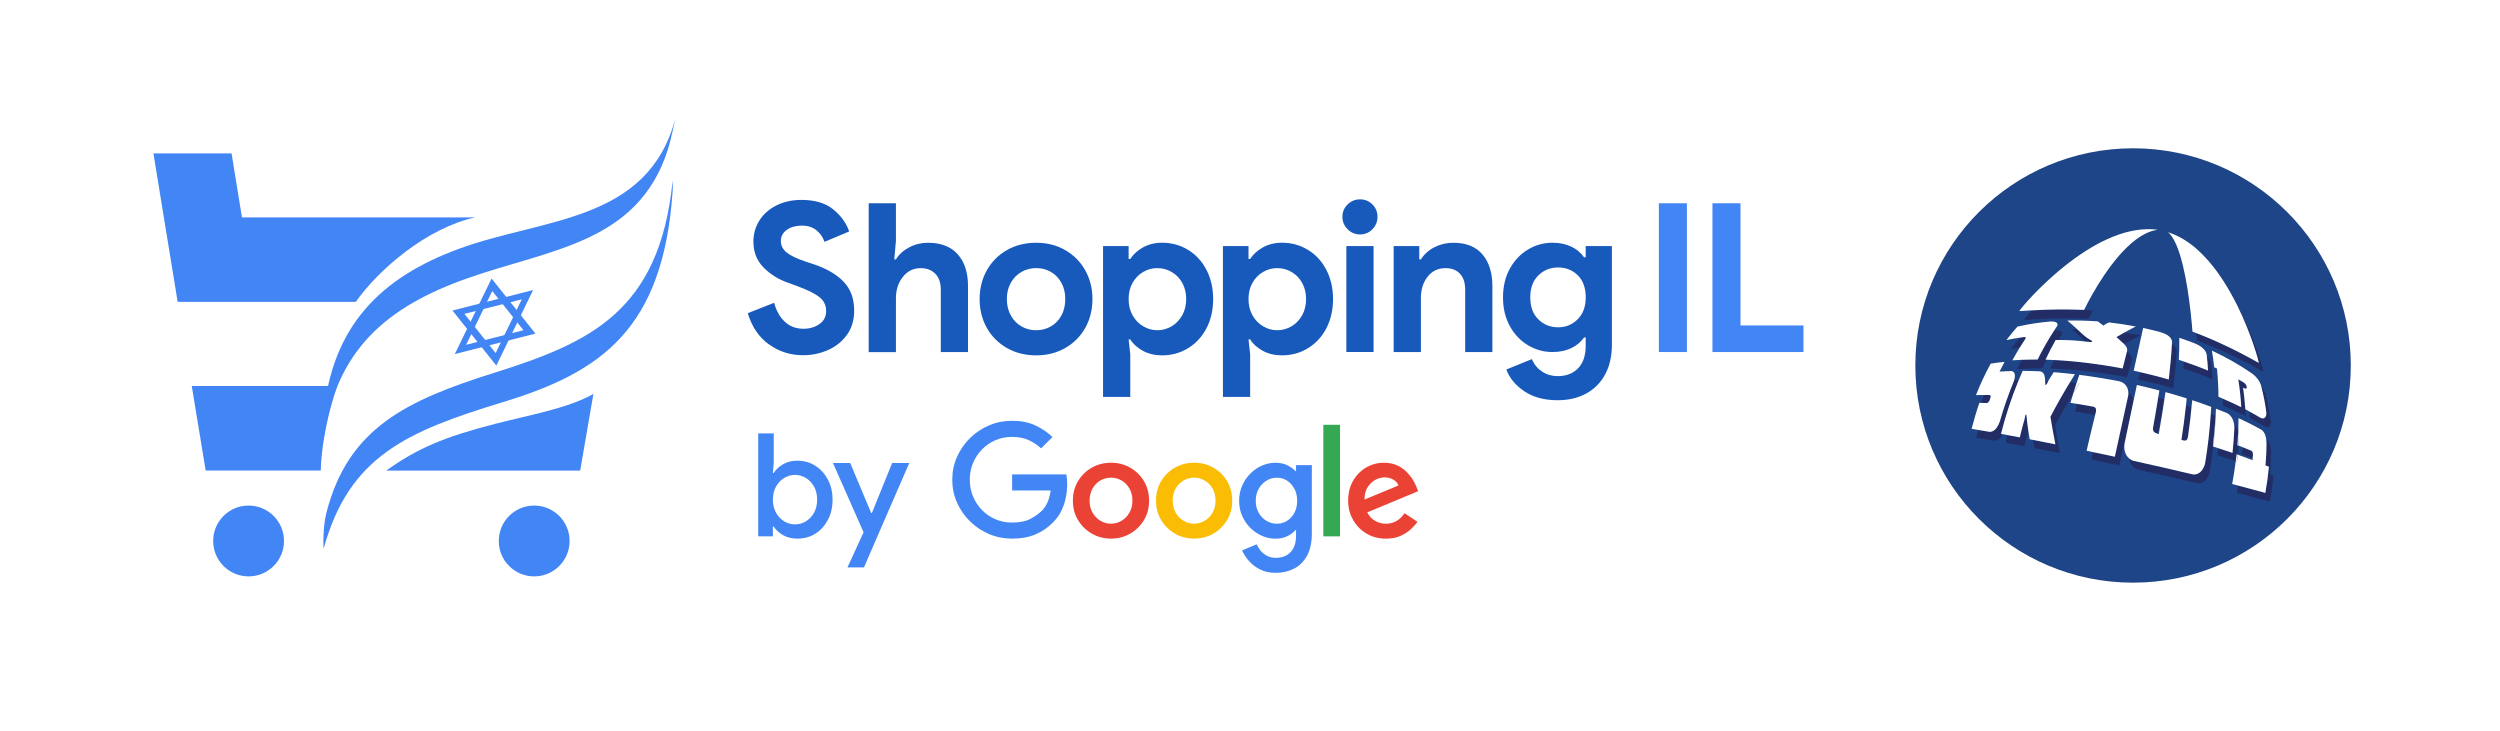 <?xml version="1.0" encoding="UTF-8"?>
<svg id="Layer_1" data-name="Layer 1" xmlns="http://www.w3.org/2000/svg" viewBox="0 0 773 226">
  <defs>
    <style>
      .cls-1 {
        fill-rule: evenodd;
      }

      .cls-1, .cls-2, .cls-3, .cls-4, .cls-5, .cls-6, .cls-7, .cls-8, .cls-9, .cls-10 {
        stroke-width: 0px;
      }

      .cls-1, .cls-4 {
        fill: #4285f4;
      }

      .cls-2 {
        fill: #185abc;
      }

      .cls-3 {
        fill: #34a853;
      }

      .cls-5 {
        fill: #222d65;
      }

      .cls-6 {
        fill: #1e4587;
      }

      .cls-7 {
        fill: #1e4580;
      }

      .cls-8 {
        fill: #fff;
      }

      .cls-9 {
        fill: #fbbc04;
      }

      .cls-10 {
        fill: #ea4335;
      }
    </style>
  </defs>
  <rect class="cls-8" y="0" width="773" height="226"/>
  <g>
    <rect class="cls-8" width="605.07" height="226"/>
    <g>
      <g>
        <path class="cls-2" d="m237.7,106.47c-3.08-2.27-5.25-5.48-6.49-9.64l8.16-3.21c.64,2.44,1.73,4.39,3.28,5.85,1.54,1.46,3.47,2.18,5.78,2.18,1.93,0,3.58-.48,4.95-1.45,1.37-.96,2.06-2.3,2.06-4.02s-.65-3.12-1.96-4.21c-1.31-1.09-3.63-2.26-6.97-3.5l-2.83-1.03c-2.96-1.03-5.48-2.6-7.58-4.72-2.1-2.12-3.15-4.79-3.15-8,0-2.4.62-4.58,1.86-6.55,1.24-1.97,3-3.52,5.27-4.66,2.27-1.13,4.84-1.7,7.71-1.7,4.15,0,7.43.97,9.83,2.92,2.4,1.95,4.05,4.23,4.95,6.84l-7.64,3.21c-.47-1.41-1.3-2.6-2.47-3.57-1.18-.96-2.69-1.45-4.53-1.45s-3.44.44-4.66,1.32c-1.22.88-1.83,2.02-1.83,3.44s.58,2.54,1.73,3.5c1.16.96,3.06,1.9,5.72,2.79l2.89.96c3.98,1.37,7.03,3.18,9.15,5.43,2.12,2.25,3.18,5.19,3.18,8.83,0,3-.77,5.54-2.31,7.61-1.54,2.08-3.52,3.63-5.94,4.66-2.42,1.03-4.91,1.54-7.48,1.54-4.03,0-7.58-1.13-10.66-3.41Z"/>
        <path class="cls-2" d="m268.6,62.85h8.42v11.63l-.51,5.72h.51c.94-1.54,2.31-2.78,4.11-3.73,1.8-.94,3.75-1.41,5.85-1.41,3.98,0,7.03,1.19,9.15,3.57,2.12,2.38,3.18,5.66,3.18,9.86v20.37h-8.42v-19.34c0-2.1-.57-3.73-1.7-4.88-1.14-1.16-2.64-1.73-4.53-1.73-2.23,0-4.06.9-5.49,2.7-1.44,1.8-2.15,4.01-2.15,6.62v16.64h-8.42v-46Z"/>
        <path class="cls-2" d="m311.32,107.6c-2.66-1.52-4.72-3.6-6.2-6.23-1.48-2.63-2.22-5.6-2.22-8.9s.74-6.21,2.22-8.87c1.48-2.66,3.54-4.74,6.2-6.26,2.66-1.52,5.67-2.28,9.06-2.28s6.34.76,8.99,2.28c2.65,1.52,4.72,3.61,6.2,6.26,1.48,2.66,2.22,5.61,2.22,8.87s-.74,6.26-2.22,8.9c-1.48,2.63-3.54,4.71-6.2,6.23-2.66,1.52-5.65,2.28-8.99,2.28s-6.4-.76-9.06-2.28Zm13.56-6.65c1.37-.77,2.46-1.88,3.28-3.34.81-1.46,1.22-3.17,1.22-5.14s-.41-3.62-1.22-5.08c-.81-1.46-1.91-2.57-3.28-3.34-1.37-.77-2.87-1.16-4.5-1.16s-3.13.39-4.5,1.16c-1.37.77-2.47,1.89-3.31,3.34-.84,1.46-1.25,3.15-1.25,5.08s.42,3.63,1.25,5.11c.83,1.48,1.94,2.6,3.31,3.37,1.37.77,2.87,1.16,4.5,1.16s3.13-.39,4.5-1.16Z"/>
        <path class="cls-2" d="m341.07,76.09h7.9v3.98h.51c.9-1.41,2.21-2.6,3.92-3.57,1.71-.96,3.68-1.45,5.91-1.45,2.96,0,5.64.74,8.06,2.22,2.42,1.48,4.31,3.54,5.68,6.2,1.37,2.66,2.06,5.65,2.06,8.99s-.69,6.39-2.06,9.03c-1.37,2.63-3.27,4.69-5.68,6.17-2.42,1.48-5.11,2.22-8.06,2.22-2.23,0-4.21-.47-5.94-1.41-1.73-.94-3.03-2.12-3.89-3.53h-.51l.51,4.63v13.17h-8.42v-46.64Zm21.2,24.8c1.37-.81,2.46-1.95,3.28-3.41.81-1.46,1.22-3.13,1.22-5.01s-.41-3.55-1.22-5.01c-.81-1.46-1.91-2.58-3.28-3.37-1.37-.79-2.85-1.19-4.43-1.19s-3,.4-4.37,1.19c-1.37.79-2.46,1.92-3.28,3.37-.81,1.46-1.22,3.13-1.22,5.01s.41,3.56,1.22,5.01c.81,1.46,1.91,2.59,3.28,3.41,1.37.81,2.83,1.22,4.37,1.22s3.06-.41,4.43-1.22Z"/>
        <path class="cls-2" d="m378.14,76.09h7.9v3.98h.51c.9-1.41,2.21-2.6,3.92-3.57,1.71-.96,3.68-1.45,5.91-1.45,2.96,0,5.64.74,8.06,2.22,2.42,1.48,4.31,3.54,5.68,6.2,1.37,2.66,2.06,5.65,2.06,8.99s-.69,6.39-2.06,9.03c-1.37,2.63-3.27,4.69-5.68,6.17-2.42,1.48-5.11,2.22-8.06,2.22-2.23,0-4.21-.47-5.94-1.41-1.73-.94-3.03-2.12-3.89-3.53h-.51l.51,4.63v13.17h-8.42v-46.64Zm21.2,24.8c1.37-.81,2.46-1.95,3.28-3.41.81-1.46,1.22-3.13,1.22-5.01s-.41-3.55-1.22-5.01c-.81-1.46-1.91-2.58-3.28-3.37-1.37-.79-2.85-1.19-4.43-1.19s-3,.4-4.37,1.19c-1.37.79-2.46,1.92-3.28,3.37-.81,1.46-1.22,3.13-1.22,5.01s.41,3.56,1.22,5.01c.81,1.46,1.91,2.59,3.28,3.41,1.37.81,2.83,1.22,4.37,1.22s3.06-.41,4.43-1.22Z"/>
        <path class="cls-2" d="m416.68,70.88c-1.07-1.07-1.61-2.35-1.61-3.85s.54-2.77,1.61-3.82c1.07-1.05,2.36-1.57,3.85-1.57s2.77.53,3.82,1.57c1.05,1.05,1.57,2.32,1.57,3.82s-.53,2.78-1.57,3.85c-1.05,1.07-2.32,1.61-3.82,1.61s-2.78-.54-3.85-1.61Zm-.39,5.2h8.42v32.76h-8.42v-32.76Z"/>
        <path class="cls-2" d="m430.94,76.09h7.9v4.11h.51c.98-1.58,2.38-2.84,4.18-3.76,1.8-.92,3.75-1.38,5.85-1.38,3.94,0,6.94,1.2,8.99,3.6,2.06,2.4,3.08,5.68,3.08,9.83v20.37h-8.42v-19.34c0-2.1-.54-3.73-1.61-4.88-1.07-1.16-2.57-1.73-4.5-1.73-2.27,0-4.1.88-5.49,2.63-1.39,1.76-2.09,3.96-2.09,6.62v16.7h-8.42v-32.76Z"/>
        <path class="cls-2" d="m471.29,120.96c-2.74-1.86-4.58-4.1-5.53-6.71l7.9-3.21c.68,1.63,1.73,2.91,3.15,3.85,1.41.94,3.02,1.41,4.82,1.41,2.65,0,4.76-.81,6.33-2.44,1.56-1.63,2.34-3.94,2.34-6.94v-2.57h-.51c-1.03,1.46-2.38,2.57-4.05,3.34-1.67.77-3.58,1.16-5.72,1.16-2.7,0-5.21-.7-7.55-2.09-2.34-1.39-4.21-3.36-5.62-5.91-1.41-2.55-2.12-5.51-2.12-8.9s.71-6.35,2.12-8.9c1.41-2.55,3.29-4.52,5.62-5.91,2.33-1.39,4.85-2.09,7.55-2.09,2.14,0,4.05.39,5.72,1.16,1.67.77,3.02,1.89,4.05,3.34h.51v-3.47h8.1v30.52c0,3.51-.69,6.55-2.06,9.12-1.37,2.57-3.32,4.55-5.85,5.94-2.53,1.39-5.48,2.09-8.87,2.09-4.15,0-7.6-.93-10.34-2.79Zm16.51-22.23c1.67-1.65,2.51-3.91,2.51-6.78s-.82-5.24-2.47-6.84c-1.65-1.61-3.67-2.41-6.07-2.41s-4.43.81-6.1,2.44c-1.67,1.63-2.51,3.9-2.51,6.81s.84,5.18,2.51,6.81c1.67,1.63,3.7,2.44,6.1,2.44s4.37-.82,6.04-2.47Z"/>
        <path class="cls-4" d="m512.92,62.85h8.67v46h-8.67v-46Z"/>
        <path class="cls-4" d="m529.49,62.85h8.67v37.78h19.47v8.22h-28.14v-46Z"/>
      </g>
      <g>
        <path class="cls-4" d="m246.53,166.54c-1.75,0-3.25-.38-4.51-1.13-1.26-.76-2.19-1.62-2.78-2.6h-.27v3.02h-4.53v-31.83h4.8v9.07l-.27,3.16h.27c.59-.98,1.52-1.85,2.78-2.62,1.26-.77,2.76-1.16,4.51-1.16,2.07,0,3.93.52,5.56,1.56,1.63,1.04,2.93,2.46,3.89,4.27.96,1.81,1.45,3.88,1.45,6.22s-.48,4.42-1.45,6.25c-.96,1.82-2.26,3.25-3.89,4.27-1.63,1.02-3.48,1.53-5.56,1.53Zm-.71-4.4c1.19,0,2.3-.31,3.33-.93,1.04-.62,1.88-1.5,2.53-2.65.65-1.14.98-2.5.98-4.07s-.33-2.93-.98-4.07c-.65-1.14-1.5-2.02-2.53-2.65-1.04-.62-2.15-.93-3.33-.93s-2.3.31-3.33.93c-1.04.62-1.88,1.5-2.53,2.65-.65,1.14-.98,2.5-.98,4.07s.33,2.93.98,4.07c.65,1.14,1.5,2.02,2.53,2.65,1.04.62,2.15.93,3.33.93Z"/>
        <path class="cls-4" d="m267.64,174.32c-.09.24-.19.46-.29.67-.1.21-.17.36-.2.44h-5.11c.15-.33.36-.79.64-1.4.28-.61.56-1.19.82-1.76.27-.56.56-1.2.87-1.91.31-.71.63-1.41.96-2.09l1.69-3.69-9.47-21.43h5.33l6.49,15.47h.22l6.27-15.47h5.29l-11.74,27.03c-.33.77-.67,1.58-1.04,2.42-.37.84-.62,1.42-.73,1.71Z"/>
        <path class="cls-4" d="m312.93,166.55c-2.52,0-4.89-.48-7.11-1.42-2.22-.95-4.19-2.26-5.89-3.93-1.7-1.67-3.05-3.61-4.02-5.8-.98-2.19-1.47-4.55-1.47-7.07s.49-4.87,1.47-7.07c.98-2.19,2.32-4.13,4.02-5.8,1.7-1.67,3.67-2.99,5.89-3.93,2.22-.95,4.59-1.42,7.11-1.42,2.79,0,5.19.48,7.22,1.44,2.03.96,3.79,2.16,5.27,3.58l-3.51,3.51c-1.07-1.01-2.33-1.85-3.8-2.53-1.47-.68-3.19-1.02-5.18-1.02-1.84,0-3.55.34-5.13,1.02-1.59.68-2.97,1.63-4.16,2.85-1.19,1.22-2.11,2.62-2.78,4.22-.67,1.6-1,3.32-1,5.16s.33,3.56,1,5.16c.67,1.6,1.59,3.01,2.78,4.22,1.19,1.22,2.57,2.16,4.16,2.84,1.59.68,3.3,1.02,5.13,1.02,2.37,0,4.28-.39,5.74-1.18,1.45-.79,2.61-1.61,3.47-2.47.71-.71,1.3-1.58,1.76-2.62.46-1.04.78-2.25.96-3.65h-11.91v-4.98h16.76c.18.89.27,1.93.27,3.11,0,1.25-.13,2.56-.4,3.93-.27,1.38-.71,2.74-1.33,4.07-.62,1.33-1.48,2.55-2.58,3.65-1.6,1.66-3.44,2.93-5.51,3.8-2.08.87-4.48,1.31-7.2,1.31Z"/>
        <path class="cls-10" d="m353.7,148.74c-1.07-1.76-2.49-3.15-4.27-4.16-1.78-1.01-3.75-1.51-5.91-1.51s-4.13.51-5.91,1.51c-1.78,1.01-3.2,2.39-4.27,4.16-1.07,1.76-1.6,3.79-1.6,6.07s.53,4.26,1.6,6.02c1.07,1.76,2.49,3.16,4.27,4.18,1.78,1.02,3.75,1.53,5.91,1.53s4.13-.51,5.91-1.53c1.78-1.02,3.2-2.41,4.27-4.18,1.07-1.76,1.6-3.77,1.6-6.02s-.53-4.3-1.6-6.07Zm-4.47,9.76c-.61,1.07-1.42,1.91-2.42,2.51-1.01.61-2.1.91-3.29.91s-2.28-.3-3.29-.91c-1.01-.61-1.82-1.44-2.42-2.51-.61-1.07-.91-2.3-.91-3.69s.3-2.67.91-3.74c.61-1.07,1.42-1.9,2.42-2.49,1.01-.59,2.1-.89,3.29-.89s2.28.3,3.29.89c1.01.59,1.82,1.42,2.42,2.49.61,1.07.91,2.31.91,3.74s-.3,2.62-.91,3.69Z"/>
        <path class="cls-9" d="m379.4,148.74c-1.07-1.76-2.49-3.15-4.27-4.16-1.78-1.01-3.75-1.51-5.91-1.51s-4.13.51-5.91,1.51c-1.78,1.01-3.2,2.39-4.27,4.16-1.07,1.76-1.6,3.79-1.6,6.07s.53,4.26,1.6,6.02c1.07,1.76,2.49,3.16,4.27,4.18,1.78,1.02,3.75,1.53,5.91,1.53s4.13-.51,5.91-1.53c1.78-1.02,3.2-2.41,4.27-4.18,1.07-1.76,1.6-3.77,1.6-6.02s-.53-4.3-1.6-6.07Zm-4.47,9.76c-.61,1.07-1.42,1.91-2.42,2.51-1.01.61-2.1.91-3.29.91s-2.28-.3-3.29-.91c-1.01-.61-1.82-1.44-2.42-2.51-.61-1.07-.91-2.3-.91-3.69s.3-2.67.91-3.74c.61-1.07,1.42-1.9,2.42-2.49,1.01-.59,2.1-.89,3.29-.89s2.28.3,3.29.89c1.01.59,1.82,1.42,2.42,2.49.61,1.07.91,2.31.91,3.74s-.3,2.62-.91,3.69Z"/>
        <path class="cls-4" d="m400.74,143.79v1.91h-.18c-.56-.68-1.39-1.29-2.47-1.82-1.08-.53-2.32-.8-3.71-.8s-2.85.3-4.2.89c-1.35.59-2.56,1.43-3.62,2.51-1.07,1.08-1.91,2.34-2.51,3.76-.61,1.42-.91,2.96-.91,4.62s.3,3.16.91,4.58c.61,1.42,1.44,2.67,2.51,3.74,1.07,1.07,2.27,1.9,3.62,2.49,1.35.59,2.75.89,4.2.89s2.63-.27,3.71-.8c1.08-.53,1.9-1.16,2.47-1.87h.18v1.69c0,2.25-.56,3.96-1.69,5.14-1.13,1.17-2.65,1.76-4.58,1.76-1.04,0-1.96-.22-2.76-.64-.8-.43-1.46-.97-1.98-1.62-.52-.65-.91-1.29-1.18-1.91l-4.49,1.87c.44,1.04,1.12,2.09,2.02,3.16.9,1.07,2.05,1.96,3.45,2.69,1.39.73,3.04,1.09,4.93,1.09,2.02,0,3.87-.42,5.56-1.25,1.69-.83,3.05-2.15,4.07-3.96,1.02-1.81,1.53-4.15,1.53-7.02v-21.07h-4.89Zm-.49,14.72c-.56,1.07-1.31,1.91-2.25,2.51-.93.61-1.99.91-3.18.91s-2.28-.3-3.27-.91c-.99-.61-1.79-1.44-2.38-2.51-.59-1.07-.89-2.28-.89-3.65s.3-2.62.89-3.69c.59-1.07,1.39-1.91,2.38-2.53.99-.62,2.08-.93,3.27-.93s2.24.31,3.18.93c.93.62,1.68,1.47,2.25,2.53.56,1.07.84,2.3.84,3.69s-.28,2.58-.84,3.65Z"/>
        <rect class="cls-3" x="409.18" y="131.34" width="5.16" height="34.5"/>
        <path class="cls-10" d="m431.86,161.04c-.95.59-2.08.89-3.38.89-1.16,0-2.26-.3-3.31-.89-1.05-.59-1.86-1.47-2.42-2.62l15.74-6.54-.53-1.33c-.24-.65-.62-1.4-1.13-2.24-.52-.85-1.18-1.67-1.98-2.47-.8-.8-1.78-1.46-2.93-1.98-1.16-.52-2.49-.78-4-.78-2.02,0-3.86.5-5.54,1.49-1.67.99-3.02,2.36-4.02,4.11-1.01,1.75-1.51,3.79-1.51,6.13,0,2.19.51,4.18,1.53,5.96,1.02,1.78,2.41,3.19,4.16,4.22,1.75,1.04,3.73,1.56,5.96,1.56,1.81,0,3.36-.3,4.65-.91,1.29-.61,2.36-1.32,3.22-2.13.86-.82,1.5-1.53,1.91-2.16l-4-2.67c-.65.98-1.45,1.76-2.4,2.36Zm-9.96-6.58c0-1.54.33-2.82,1-3.85.67-1.02,1.47-1.78,2.42-2.27.95-.49,1.87-.73,2.76-.73,1.04,0,1.95.23,2.73.69.79.46,1.33,1.06,1.62,1.8l-10.54,4.36Z"/>
      </g>
      <g>
        <path class="cls-4" d="m147.01,67.21h-72.2l-3.21-19.77h-24.16l7.49,45.9h55.08c7.05-10.05,22.12-22.95,37-26.14Z"/>
        <path class="cls-4" d="m104.22,119.36h-44.93l4.31,26.14h35.58c.27-9.94,2.94-19.8,5.05-26.14Z"/>
        <path class="cls-4" d="m153.1,131.05c-15.76,4.05-24.2,7.66-33.65,14.45h59.94l4.09-23.71c-7.69,4.42-19.41,6.44-30.38,9.26Z"/>
        <g>
          <path class="cls-4" d="m165.17,156.32c-6.05,0-10.95,4.9-10.95,10.95s4.9,10.95,10.95,10.95,10.95-4.9,10.95-10.95-4.9-10.95-10.95-10.95Z"/>
          <path class="cls-4" d="m76.86,156.32c-6.05,0-10.95,4.9-10.95,10.95s4.9,10.95,10.95,10.95,10.95-4.9,10.95-10.95-4.9-10.95-10.95-10.95Z"/>
        </g>
        <path class="cls-1" d="m141.98,76.9c-24.11,8.83-39.4,23.82-41.92,51.54l-.03,7.84c3.59-27.89,19.41-41.42,44.65-50.29,25.33-8.94,52.6-10.79,61.81-39.72,1.01-3.17,2.38-9.8,2.38-9.8-8.43,32.32-40.86,30.89-66.89,40.43Z"/>
        <path class="cls-1" d="m208.02,57.82c0,.36-.05,1.43-.05,1.43-2.95,42.61-22.14,55.86-52.5,65.1-29.75,9.05-47.55,16.75-55.41,45.33,0,0-.08-.84-.08-1.88,0-.9,0-5.61.96-9.32,6.69-25.93,24.37-34.57,51.84-43.2,29.49-9.3,51.15-18.85,55.2-59.41,0,0,.05,1.27.05,1.95Z"/>
        <path class="cls-4" d="m165.56,103.15l-24.93,6.32c3.79-7.79,7.58-15.57,11.37-23.35,4.52,5.68,9.04,11.35,13.56,17.03h0Zm-13.35-13.16l-8.09,16.62,17.74-4.5-9.65-12.12h0Z"/>
        <path class="cls-4" d="m164.83,89.69l-24.93,6.32c4.52,5.68,9.04,11.35,13.56,17.03,3.79-7.78,7.58-15.57,11.37-23.35h0Zm-11.58,19.48l-9.65-12.12,17.74-4.5-8.09,16.62h0Z"/>
      </g>
    </g>
  </g>
  <g>
    <path class="cls-6" d="m726.87,113c0,37.09-30.14,67.16-67.33,67.16s-67.32-30.07-67.32-67.16,30.14-67.15,67.32-67.15,67.33,30.07,67.33,67.15Z"/>
    <path class="cls-7" d="m679.32,105.26c.42.15.82.31,1.24.47-.42-.16-.82-.31-1.24-.47h0Z"/>
    <path class="cls-7" d="m696.53,141.68c-.01.2-.04.4-.05.6-1.52-.59-3.05-1.15-4.59-1.69.09-.94.16-1.88.23-2.82.42.17.83.33,1.25.5-.04.7-.09,1.4-.15,2.1,1.11.42,2.21.87,3.3,1.31Z"/>
    <path class="cls-7" d="m694.04,124.17c-.15-1.39-.34-2.78-.56-4.15.03.01.07.04.1.06.19,1.36.34,2.72.46,4.09Z"/>
    <path class="cls-5" d="m647.12,95.99c-.5.93-.93,1.79-1.31,2.57-6.35-.29-12.94-.14-19.98.37h0s0,0,0,0h0s0-.04.02-.06h0c.03-.06.07-.12.12-.2,0-.01.01-.02.02-.04.06-.08.13-.18.22-.3.01-.01.03-.03.04-.05.09-.12.2-.26.33-.41l.04-.04c.13-.17.28-.34.44-.53.01-.01.02-.03.04-.04.17-.2.35-.41.55-.65h0c.17-.2.36-.41.55-.63,5.32-.29,10.38-.36,15.31-.17.29.01.58.03.87.04.92.04,1.83.09,2.73.15Z"/>
    <path class="cls-5" d="m699.85,114.96c-4.48-2.54-8.8-4.73-13.02-6.63-1.27-.57-2.52-1.11-3.78-1.61-.83-.34-1.66-.68-2.49-.99-.42-.16-.82-.32-1.24-.47-.06-.71-.12-1.46-.19-2.25,6.21,2.39,12.58,5.42,19.31,9.23h0c.07-.23-2.15-8.68-6.72-17.89.22.41.44.82.65,1.23,5.18,9.94,7.65,19.48,7.49,19.39h0Z"/>
    <path class="cls-7" d="m679.32,105.26h0c-.7-.25-1.4-.5-2.09-.75.69.24,1.39.49,2.09.75Z"/>
    <path class="cls-5" d="m618.7,134.15c.18.04.36.07.54.1-.58,1.09-1.45,2.07-2.67,1.99-1.84-.32-3.68-.63-5.53-.92.2-.8.42-1.59.63-2.38,1.16.19,2.32.38,3.48.58,1.76.11,2.79-1.98,3.27-3.45,1.2-4.17,2.62-8.26,4.28-12.26.04-.11.09-.23.12-.35.13,0,.26-.02.39-.02.38.02.66.15.85.35-2.19,5.31-3.96,10.79-5.37,16.36Z"/>
    <path class="cls-5" d="m621.22,114.62s-.04.09-.07.13c-.63.02-1.27.06-1.9.09.66-.09,1.31-.16,1.98-.23Z"/>
    <path class="cls-5" d="m615.36,123.29c-.2.57-.46,1.34-1.15,1.36-.56-.03-1.13-.05-1.7-.07.32-.81.66-1.62,1.01-2.43.54,0,1.07,0,1.6,0,.59.05.38.74.24,1.13Z"/>
    <path class="cls-5" d="m641.11,121.46c-2.01,3.32-3.91,6.69-5.7,10.13.47,2.85.97,5.69,1.52,8.52-2.65-.53-5.29-1.05-7.93-1.56-.15-.84-.29-1.68-.42-2.52,2.32.44,4.63.9,6.94,1.36-.55-2.83-1.06-5.67-1.53-8.51,1.91-3.65,3.94-7.23,6.08-10.74.68.07,1.36.14,2.03.22-.34,1.03-.67,2.07-.99,3.11Z"/>
    <path class="cls-5" d="m633.18,118.12c-.17.41-.39.85-.72.92-.09,0-.07-.2-.07-.27,0-.39-.01-.79-.05-1.18.36.09.63.28.84.53Z"/>
    <path class="cls-5" d="m627.15,133.24c-.02.06-.04.12-.06.18-.42,1.51-.8,3.02-1.17,4.53-1.93-.36-3.87-.72-5.8-1.07.2-.79.4-1.57.61-2.35,1.26.23,2.52.46,3.78.7.36-1.52.76-3.03,1.17-4.53.2-.69.42-1.37.51-2.08.02-.07.01-.12.03-.19.03-.09.09-.28.21-.27.09.01.11.14.13.21.11.57.12,1.17.17,1.76.11,1.04.26,2.07.42,3.11h0Z"/>
    <path class="cls-5" d="m648.05,127.32l-.24.98c-2.07-.37-4.14-.72-6.22-1.04.23-.79.48-1.59.72-2.38,1.63.27,3.27.55,4.9.84.8.18,1.02.81.84,1.6Z"/>
    <path class="cls-5" d="m659.46,124.99c-1.39,6.32-2.76,12.63-4.14,18.95-2.91-.63-5.82-1.25-8.73-1.86.17-.77.36-1.53.53-2.31,2.26.48,4.52.95,6.78,1.44,1.38-6.31,2.76-12.63,4.14-18.95.06-.36.06-.71.03-1.04,1.1.82,1.63,2.24,1.39,3.76Z"/>
    <path class="cls-5" d="m677.54,125.91c-.31,3.25-.71,6.5-1.17,9.72-.2.45-.56.71-1.14.58-.25-.07-.5-.13-.74-.2.55-3.52,1.03-7.06,1.41-10.61.55.17,1.1.33,1.65.51h0Z"/>
    <path class="cls-5" d="m669.08,123.45c-.55,3.57-1.16,7.14-1.81,10.7-.96-.25-1.73-.67-1.56-1.88.56-3.08,1.09-6.18,1.58-9.27.6.15,1.2.3,1.79.46Z"/>
    <path class="cls-5" d="m684.21,138.05s.08.02.12.04c-.3,2.61-.66,5.22-1.09,7.82-.4,1.89-1.74,3.81-3.81,3.51-6.11-1.45-12.24-2.85-18.37-4.2-1.61-.49-2.51-1.88-2.75-3.46.37.32.81.58,1.33.73,6.13,1.36,12.26,2.76,18.37,4.2,2.06.31,3.41-1.61,3.81-3.5.82-5.05,1.41-10.12,1.74-15.22.5.18,1,.36,1.49.55-.18,3.19-.46,6.37-.85,9.54Z"/>
    <path class="cls-5" d="m692.12,137.77c-.07.95-.14,1.88-.23,2.82-.11-.04-.23-.08-.34-.12-.08.72-.17,1.43-.26,2.15-1.88-.64-3.77-1.25-5.67-1.85.09-.73.18-1.46.26-2.19,1.47.47,2.94.95,4.4,1.45.28-2.6.47-5.21.58-7.82,0-.41-.04-.82-.12-1.24.66.6,1.09,1.42,1.33,2.31-.06,1.45-.15,2.91-.26,4.36.1.04.2.08.31.12h0Z"/>
    <path class="cls-5" d="m702.96,147.04c-.25,2.71-.62,5.4-1.11,8.08-3.27-.91-6.96-1.89-10.24-2.73.14-.75.27-1.5.4-2.25,2.79.73,5.75,1.52,8.43,2.27.49-2.68.86-5.37,1.11-8.08-.23-.1-.85-.32-1.08-.41.06-.7.12-1.4.16-2.1.04-.68.08-1.36.11-2.04.04-.95.06-1.91.06-2.85,0-.41-.04-.85-.12-1.29,1.18.87,1.5,2.59,1.54,4.01,0,.95-.03,1.9-.07,2.85-.03.68-.07,1.36-.11,2.04-.04.71-.09,1.4-.16,2.1.23.1.85.32,1.08.41h0Z"/>
    <path class="cls-5" d="m696.61,140.81c-.03.29-.05.58-.08.87-1.09-.44-2.19-.89-3.3-1.31.06-.7.1-1.4.15-2.1.9.35,1.79.7,2.68,1.07.55.26.59.91.55,1.47h0Z"/>
    <path class="cls-5" d="m637.43,103.61c-.34.5-.67,1.01-1.01,1.52-.27,0-.55,0-.82,0-1.12,1.99-2.16,4.02-3.14,6.09.12,0,.23,0,.34.01-.47.88-.92,1.77-1.36,2.66-2.6,0-5.21.07-7.82.25.52-.97,1.07-1.93,1.64-2.89,1.59-.06,3.17-.09,4.76-.08,1.53-3.11,3.24-6.13,5.14-9.02.09,0,.2-.02.29-.03.87-.04,2.73.17,1.96,1.49Z"/>
    <path class="cls-5" d="m626.23,104.8c-.57.84-1.12,1.69-1.65,2.55-.93.16-1.86.34-2.78.54.9-1.2,1.84-2.36,2.82-3.48.37-.06.74-.12,1.12-.17.46-.05.8.08.49.57Z"/>
    <path class="cls-5" d="m646.88,105.62c-.12.23-.49.15-.69.14-.44-.04-.89-.09-1.33-.14-1.37-1.3-2.76-2.57-4.21-3.77.55-.01,1.1-.01,1.66-.01.5.47,1.01.93,1.5,1.4.51.47,1.05.92,1.62,1.31.38.26.79.48,1.18.73.11.06.35.17.28.34Z"/>
    <path class="cls-5" d="m659.11,111.27c-.47,1.8-.93,3.59-1.39,5.38-7.86-1.48-15.82-2.45-23.83-2.71.42-.87.85-1.74,1.28-2.6,7.1.37,14.15,1.28,21.13,2.6.44-1.77.9-3.53,1.36-5.29.17.15.34.3.5.45.58.57,1.12,1.31.95,2.18Z"/>
    <path class="cls-5" d="m661.79,103.67c-1.7.84-3.37,1.76-5.02,2.71l-.02-.02c-.78-.73-1.57-1.44-2.37-2.15.79-.47,1.59-.92,2.4-1.37,1.68.24,3.35.5,5.01.82Z"/>
    <path class="cls-5" d="m673.01,108.41c-.19,3.9-.55,7.78-1.01,11.66-3.58-1.03-7.2-1.93-10.84-2.72.17-.76.34-1.53.51-2.29,2.99.69,5.96,1.45,8.92,2.29.43-3.66.77-7.32.98-11,.77.49,1.39,1.15,1.45,2.07Z"/>
    <path class="cls-5" d="m684.13,117.29c-2.97-1.22-5.97-2.32-9.02-3.3.04-.74.06-1.48.08-2.23,2.54.86,5.05,1.79,7.52,2.81-.08-1.45-.2-2.89-.36-4.33.65.55,1.17,1.22,1.35,2.07.2,1.65.34,3.31.43,4.97Z"/>
    <path class="cls-5" d="m702.16,130.41c.1,1.27-.66,2.1-1.84,1.47-1.53-.92-3.09-1.79-4.67-2.62-.04-.68-.1-1.36-.16-2.04,1.15.63,2.29,1.27,3.41,1.94,1.19.63,1.95-.2,1.84-1.47-.35-2.75-.87-5.45-1.56-8.12.58.68,1.05,1.47,1.32,2.34.74,2.79,1.29,5.63,1.66,8.5h0Z"/>
    <path class="cls-5" d="m693.55,119.85c0,.07.01.15.03.23-.04-.02-.07-.04-.1-.06.23,1.37.41,2.76.56,4.15.07.79.14,1.58.19,2.37.01,0,.02,0,.03.01.06.69.1,1.37.14,2.07-2.31-1.15-4.67-2.22-7.05-3.21,0-.71-.01-1.42-.04-2.12,1.91.83,3.81,1.69,5.67,2.62-.15-2.89-.45-5.76-.93-8.61.54.3,1.06.6,1.6.92.5.31.9.74,1.01,1.35.15.97-.57.6-1.12.29h0Z"/>
    <path class="cls-8" d="m672.13,72.45c-.58-.24-1.17-.46-1.76-.65.6.18,1.19.4,1.76.65Z"/>
    <path class="cls-8" d="m698.44,112.23h0c-6.73-3.8-13.1-6.84-19.31-9.22-.41-.16-.82-.31-1.22-.47-.56-7.28-2.01-19.7-4.88-26.58-.18-.42-.36-.81-.55-1.19-.63-1.29-1.34-2.31-2.11-2.96.6.19,1.19.41,1.76.65.29.12.58.25.87.39.28.13.56.28.85.42.26.13.52.28.77.42.04.01.07.04.1.05.26.15.52.31.77.47.27.17.54.34.8.52.26.17.53.36.79.55.26.19.52.39.77.58.23.18.46.36.69.55.09.07.18.15.27.23.18.15.36.31.53.47.07.06.15.12.22.2.16.15.32.29.48.44.02.01.04.04.05.05.04.03.07.07.1.1.2.19.41.39.61.59.24.23.47.47.7.71.47.48.92.97,1.36,1.48.11.12.21.25.32.38.15.17.29.33.43.51.23.28.46.56.68.84.23.28.44.57.66.85.22.29.44.58.65.88.22.29.43.59.63.89.2.29.42.6.61.89.2.31.4.6.6.91.6.92,1.17,1.84,1.71,2.78.18.31.36.62.53.93.35.63.69,1.25,1.03,1.88.02.04.04.07.05.09.31.59.61,1.17.9,1.75,0,0,0,0,0,0,.01.02.02.05.04.07,4.57,9.21,6.79,17.67,6.72,17.89h0Z"/>
    <path class="cls-8" d="m622.82,117.46c-.04.12-.08.24-.12.35-1.66,4-3.08,8.1-4.28,12.26-.47,1.48-1.51,3.56-3.27,3.45-1.16-.2-2.32-.39-3.48-.58-.69-.12-1.36-.23-2.05-.35.69-2.71,1.49-5.4,2.41-8.04.16,0,.32.01.48.01.57.02,1.14.04,1.7.07.69-.02.95-.79,1.15-1.36.14-.39.35-1.08-.24-1.13-.53,0-1.06,0-1.6,0-.85,0-1.7,0-2.55.03,1.31-3.35,2.83-6.6,4.56-9.74,1.42-.23,2.84-.4,4.27-.54-.53.98-1.05,1.98-1.54,2.99.33-.02.66-.03.98-.04.63-.04,1.27-.07,1.9-.09.22,0,.44-.03.66-.03,1.41.08,1.35,1.62,1.02,2.74h0Z"/>
    <path class="cls-8" d="m640.07,118.13c-2.14,3.51-4.17,7.08-6.08,10.74.47,2.84.98,5.68,1.53,8.51-2.31-.46-4.62-.92-6.94-1.36-.34-.07-.66-.14-1-.2-.15-.87-.29-1.72-.42-2.58-.17-1.03-.31-2.07-.42-3.11-.05-.59-.06-1.19-.17-1.76-.02-.07-.04-.2-.13-.21-.12,0-.18.17-.21.27-.01.07,0,.12-.03.19-.09.71-.31,1.39-.51,2.08-.42,1.51-.81,3.01-1.17,4.53-1.26-.24-2.52-.47-3.78-.7-.5-.09-1-.19-1.49-.28-.18-.04-.36-.07-.54-.1,1.41-5.58,3.18-11.06,5.37-16.36.43-1.05.87-2.09,1.33-3.12,1.74.01,3.49.06,5.23.14,1.09.1,1.53.94,1.65,1.99.04.26.06.53.07.79.04.39.05.79.05,1.18,0,.07-.03.27.07.27.34-.07.55-.51.72-.92.09-.2.16-.4.23-.54.51-.84,1.05-1.67,1.57-2.5,2.19.17,4.38.39,6.57.64-.5.8-1,1.61-1.49,2.41h0Z"/>
    <path class="cls-8" d="m658.05,122.27c-1.39,6.31-2.76,12.63-4.14,18.95-2.26-.49-4.52-.96-6.78-1.44-.65-.14-1.3-.28-1.95-.41.84-3.7,1.72-7.38,2.64-11.06l.24-.98c.18-.79-.04-1.42-.84-1.6-1.63-.29-3.27-.57-4.9-.84-.71-.12-1.42-.23-2.14-.34.3-1.03.62-2.06.93-3.08.61-1.01,1.23-2.01,1.87-3.01-.29-.04-.58-.07-.87-.09.26-.82.52-1.65.8-2.47,4.19.54,8.36,1.21,12.51,2.02,1.58.42,2.54,1.75,2.66,3.32.03.33.03.68-.03,1.04Z"/>
    <path class="cls-8" d="m642.98,118.44c-.63,1-1.25,2-1.87,3.01.32-1.04.65-2.07.99-3.11.29.03.58.06.87.09Z"/>
    <path class="cls-8" d="m683.71,125.8c-.04.73-.09,1.44-.14,2.16-.32,5.1-.91,10.18-1.74,15.22-.4,1.88-1.74,3.8-3.81,3.5-6.11-1.45-12.24-2.84-18.37-4.2-.52-.15-.96-.41-1.33-.73-1.24-1.05-1.7-2.87-1.41-4.6,1.29-6.04,2.57-12.07,3.81-18.11,2.33.52,4.64,1.09,6.95,1.7-.12.76-.25,1.51-.37,2.26-.5,3.1-1.02,6.19-1.58,9.27-.17,1.21.6,1.63,1.56,1.88.07.01.13.03.2.05.77-4.31,1.48-8.63,2.09-12.96,2.2.61,4.39,1.26,6.56,1.94-.07.74-.15,1.48-.23,2.22-.38,3.55-.85,7.09-1.41,10.61.25.07.5.14.74.2.58.13.94-.13,1.14-.58.07-.15.12-.33.15-.52.55-3.77.99-7.57,1.31-11.37,1.98.65,3.93,1.34,5.88,2.06h0Z"/>
    <path class="cls-8" d="m690.87,132.21c-.11,2.61-.31,5.21-.58,7.82-1.47-.5-2.93-.98-4.4-1.45-.52-.17-1.03-.33-1.55-.49.36-3.18.64-6.36.79-9.56-.01,0-.04-.01-.06-.02.04-.72.08-1.43.1-2.15,1.15.44,2.29.9,3.43,1.37,1.22.63,1.9,1.89,2.15,3.24.08.41.12.83.12,1.24h0Z"/>
    <path class="cls-8" d="m685.12,128.52c-.15,3.19-.42,6.38-.79,9.56-.04-.01-.08-.02-.12-.04.39-3.17.68-6.36.85-9.54.02,0,.04.01.06.02Z"/>
    <path class="cls-8" d="m701.55,144.32c-.25,2.71-.62,5.4-1.11,8.08-2.68-.75-5.64-1.54-8.43-2.27-.61-.15-1.22-.31-1.82-.47.43-2.34.8-4.69,1.1-7.06.13.05.27.09.4.14.08-.72.14-1.44.2-2.16,1.54.55,3.06,1.11,4.59,1.69.01-.2.04-.4.05-.6.03-.29.05-.58.08-.87.04-.56,0-1.21-.55-1.47-.89-.37-1.79-.72-2.68-1.07-.42-.17-.84-.33-1.25-.5.06-.95.12-1.89.16-2.84,0-.55-.07-1.11-.21-1.64.05-1.33.07-2.67.07-4,2.4,1.1,4.75,2.28,7.06,3.57.88.6,1.3,1.68,1.48,2.77.07.44.11.87.12,1.29,0,.95-.02,1.9-.06,2.85-.03.68-.07,1.36-.11,2.04-.04.71-.1,1.4-.16,2.1.23.09.85.31,1.08.41h0Z"/>
    <path class="cls-8" d="m691.9,140.59c-.06.72-.12,1.44-.2,2.16-.13-.04-.27-.09-.4-.14.09-.71.18-1.43.26-2.15.12.04.23.08.34.12Z"/>
    <path class="cls-8" d="m692.28,134.93c-.04.95-.1,1.89-.16,2.84-.1-.04-.2-.08-.31-.12.11-1.45.2-2.91.26-4.36.14.54.21,1.1.21,1.64h0Z"/>
    <path class="cls-8" d="m636.02,100.89c-.29.41-.56.84-.84,1.26-1.9,2.89-3.61,5.91-5.14,9.02-1.59,0-3.17.02-4.76.08-1.02.04-2.04.09-3.06.16.75-1.37,1.54-2.73,2.37-4.07.53-.86,1.08-1.71,1.65-2.55.31-.49-.03-.63-.49-.57-.37.05-.74.12-1.12.17-1.42.21-2.84.46-4.24.76,1.07-1.43,2.2-2.82,3.4-4.16,3.38-.78,6.82-1.29,10.26-1.59.87-.05,2.74.17,1.97,1.49Z"/>
    <path class="cls-8" d="m656.77,106.38c.56.56,1.09,1.29.92,2.16,0,.03-.01.06-.02.09-.46,1.76-.92,3.53-1.36,5.29-6.98-1.32-14.03-2.23-21.13-2.6-.78-.04-1.57-.07-2.36-.1-.11,0-.23-.01-.34-.01.98-2.07,2.01-4.1,3.14-6.09.27,0,.55,0,.82,0,1.44.01,2.89.04,4.34.11,1.36.07,2.73.23,4.09.38.44.04.89.09,1.33.14.2.01.57.09.69-.14.07-.17-.17-.28-.28-.34-.39-.25-.8-.47-1.18-.73-.57-.39-1.11-.84-1.62-1.31-.5-.47-1-.94-1.5-1.4-1.01-.92-2.02-1.84-3.07-2.71,3.14-.07,6.27.03,9.4.25.57.42,1.14.85,1.71,1.29.55-.37,1.12-.73,1.74-.97,2.79.31,5.55.73,8.3,1.25-1.22.6-2.41,1.24-3.59,1.91-.81.45-1.61.9-2.4,1.37.79.71,1.59,1.41,2.37,2.15l.02.02h0Z"/>
    <path class="cls-8" d="m671.6,105.69c0,.22-.03.44-.04.65-.2,3.68-.55,7.35-.98,11-2.95-.84-5.93-1.6-8.92-2.29-.64-.15-1.28-.29-1.92-.43.97-4.41,1.94-8.81,2.92-13.22,1.75.38,3.5.8,5.23,1.27,1.39.41,3.58,1.24,3.7,3.01Z"/>
    <path class="cls-8" d="m682.71,114.57c-2.47-1.02-4.98-1.95-7.52-2.81-.5-.17-1-.33-1.49-.5.11-2.27.18-4.54.15-6.81,1.61.54,3.22,1.12,4.81,1.74,1.47.62,3.27,1.66,3.64,3.4.02.22.04.44.07.65.15,1.43.28,2.88.36,4.33Z"/>
    <path class="cls-8" d="m700.74,127.69c.1,1.27-.66,2.09-1.84,1.47-1.12-.68-2.26-1.32-3.41-1.94-.41-.22-.81-.44-1.22-.66-.06-.8-.13-1.59-.22-2.39-.12-1.37-.27-2.73-.46-4.09-.01-.07-.02-.15-.03-.23.55.31,1.26.68,1.12-.29-.12-.61-.51-1.04-1.01-1.35-.53-.31-1.06-.62-1.6-.92.47,2.85.77,5.72.93,8.61-1.87-.93-3.76-1.79-5.67-2.62-.46-.2-.92-.41-1.38-.6-.03-2.92-.17-5.83-.47-8.73-.28-.13-.57-.26-.85-.39-.18-1.72-.4-3.44-.71-5.14,4.36,2.04,8.56,4.39,12.53,7.15,1.2.89,2.2,2.14,2.67,3.61.04.12.06.25.09.38.69,2.67,1.21,5.37,1.56,8.12h0Z"/>
    <path class="cls-8" d="m694.26,126.55s-.01-.01-.03-.01c-.05-.79-.12-1.59-.19-2.37.09.79.16,1.59.22,2.39h0Z"/>
    <path class="cls-8" d="m667.09,71.07c-2.31.29-4.61,1.45-6.82,3.13h0c-6.96,5.3-13.07,15.9-15.87,21.63-.29-.01-.58-.03-.87-.04-4.92-.19-9.99-.12-15.31.17-1.25.07-2.51.15-3.79.23-.01,0,0-.02,0-.07,0,0,0,0,0,0,.02-.04.07-.11.12-.19,0,0,0-.02.01-.03.06-.09.14-.19.23-.31.01-.01.02-.03.04-.04.09-.13.2-.27.34-.43,0-.01.01-.02.03-.04.13-.16.28-.34.45-.55,0,0,0-.01.01-.01.7-.83,1.67-1.93,2.87-3.19.01,0,.02-.02.04-.04.28-.3.58-.61.9-.93.03-.02.05-.05.08-.08.31-.31.63-.63.96-.96l.11-.11c.33-.32.66-.65,1.01-.99.04-.04.08-.07.12-.11.36-.34.72-.69,1.1-1.04l.09-.09c.39-.36.79-.73,1.2-1.1h.01c.42-.39.85-.77,1.29-1.15.01-.01.03-.03.05-.04.42-.37.85-.73,1.29-1.11.04-.04.09-.07.14-.11.42-.36.86-.71,1.31-1.07.06-.04.12-.09.17-.14.44-.35.89-.7,1.35-1.05.06-.04.12-.09.18-.14.46-.35.92-.7,1.39-1.04.06-.04.11-.08.17-.12.48-.35.97-.7,1.47-1.03.04-.03.07-.06.12-.08.52-.36,1.04-.71,1.57-1.05.55-.36,1.12-.71,1.68-1.04h0c.54-.33,1.08-.64,1.63-.95.04-.03.08-.05.12-.07.53-.29,1.06-.57,1.6-.84.06-.04.12-.07.18-.09.52-.27,1.06-.52,1.59-.76.07-.04.13-.07.2-.09.53-.24,1.06-.47,1.6-.69.07-.03.13-.05.2-.08.55-.22,1.09-.42,1.64-.61.05-.01.1-.04.15-.05.56-.2,1.13-.38,1.7-.54.02,0,.04,0,.06-.01.58-.17,1.16-.31,1.74-.44.01,0,.04,0,.05-.01.56-.12,1.13-.23,1.7-.31.06-.01.11-.02.17-.03.55-.08,1.09-.15,1.63-.19.07,0,.15-.01.23-.02.53-.04,1.06-.06,1.59-.07h.34c.21,0,.42,0,.63.01l.42.02c.22.01.44.03.66.05.12.01.25.02.38.04.19.02.38.05.57.07h0Z"/>
  </g>
</svg>